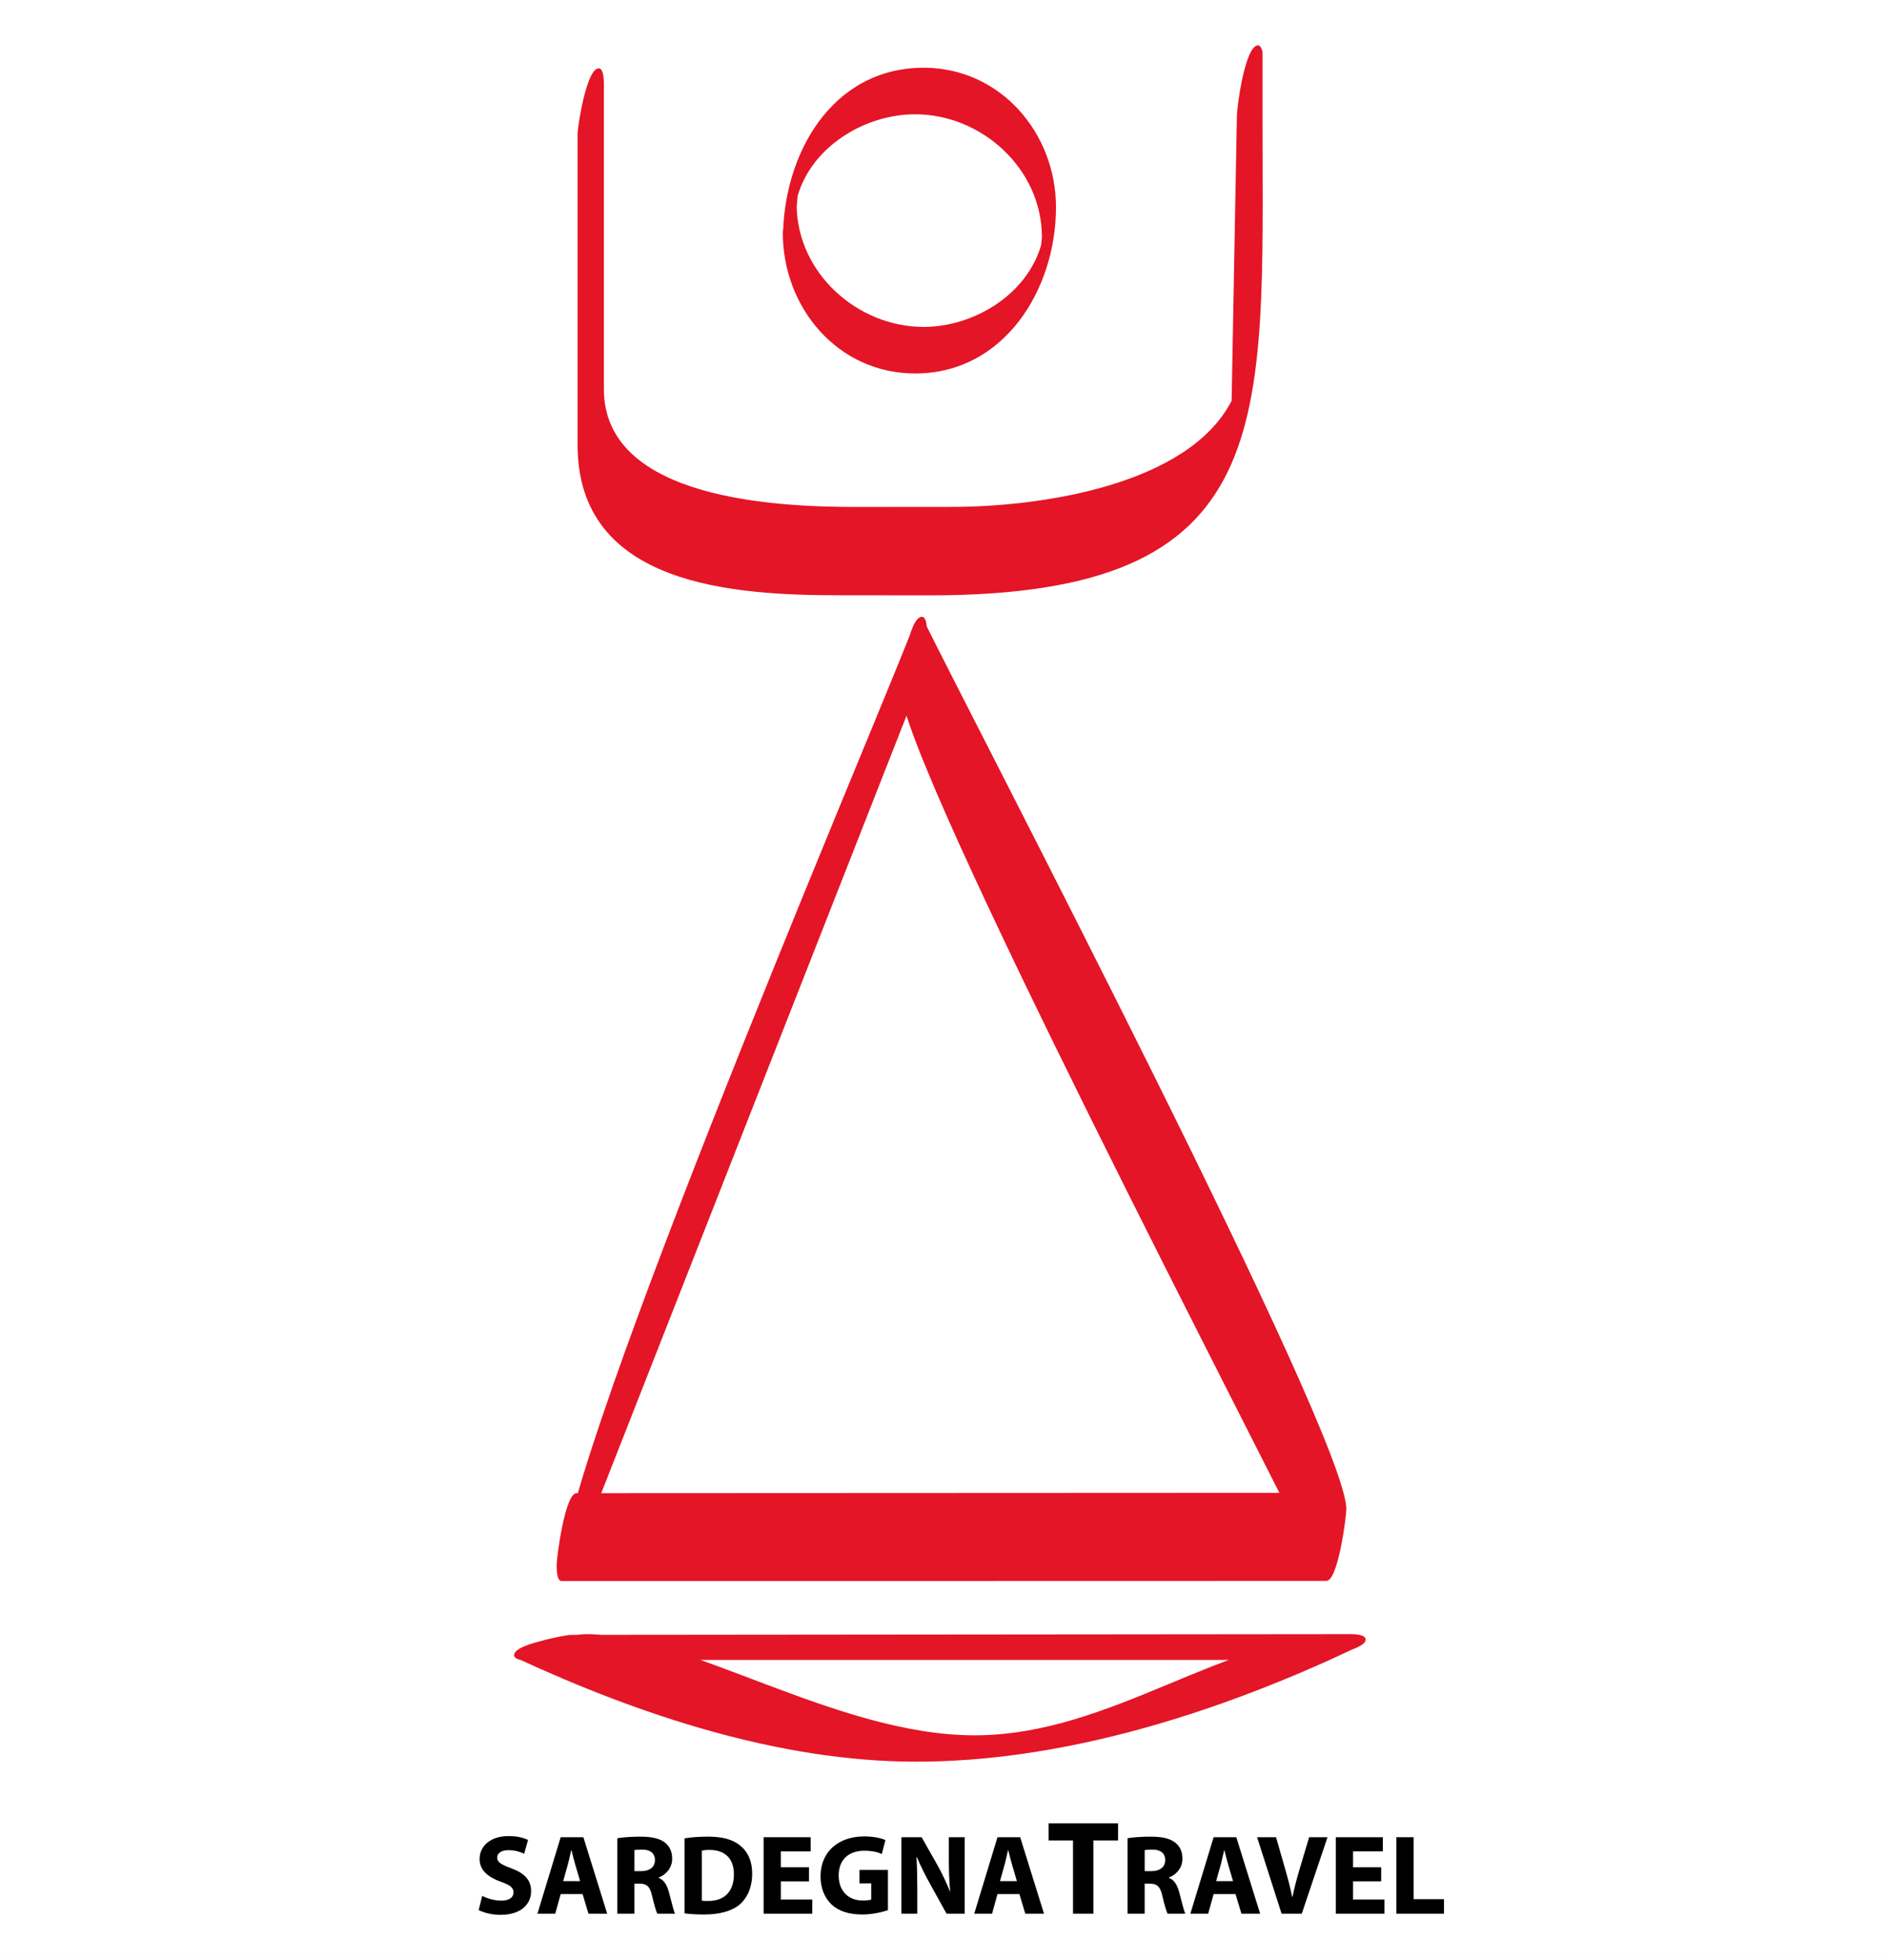 <?xml version="1.0" encoding="utf-8"?>
<!-- Generator: Adobe Illustrator 15.1.0, SVG Export Plug-In . SVG Version: 6.00 Build 0)  -->
<!DOCTYPE svg PUBLIC "-//W3C//DTD SVG 1.1//EN" "http://www.w3.org/Graphics/SVG/1.1/DTD/svg11.dtd">
<svg version="1.1" id="Livello_1" xmlns="http://www.w3.org/2000/svg" xmlns:xlink="http://www.w3.org/1999/xlink" x="0px" y="0px"
	 width="183px" height="190px" viewBox="0 0 183 190" enable-background="new 0 0 183 190" xml:space="preserve">
<rect fill="#F4F4F4" width="183" height="190"/>
<rect fill="#FFFFFF" width="183" height="190"/>
<g>
	<path fill="#E41526" d="M56.01,13.01c0-0.686,0.858-6.383,2.054-6.383c0.544,0,0.502,1.439,0.502,1.74v29.368
		c0,10.773,17.034,11.417,24.515,11.417l9.287-0.008c8.3,0,22.868-2.01,27.104-10.345l-0.043,0.704l0.523-28.284
		c0-0.771,0.779-6.821,2.057-6.821c0.275,0,0.43,0.536,0.43,0.737v6.401c0,29.599,1.758,46.187-32.237,46.187l-8.686-0.009
		c-10.379,0-25.504-0.896-25.504-14.586V13.01z"/>
	<path fill="#E41526" d="M76.17,23.635l-0.236-0.554c0-8.06,4.694-16.514,13.643-16.514c7.437,0,12.832,6.332,12.832,13.522
		c0,7.943-5,16.12-13.665,16.12c-7.499,0-12.827-6.393-12.827-13.629c0-0.412,0.437-3.457,1.097-3.457
		c0.246,0,0.246,0.683,0.246,0.833c0.085,6.535,5.907,11.739,12.308,11.739c4.849,0,10.002-3.108,11.4-7.927l0.077-0.772
		c0-6.603-5.806-11.915-12.301-11.915c-4.849,0-10.002,3.109-11.391,7.919l-0.093,1.089C77.259,20.517,76.847,23.635,76.17,23.635"
		/>
	<path fill="#E41526" d="M89.408,59.802c0.511,0,0.494,1.29,0.494,1.59c0,1.809-0.316,3.722-0.974,5.414l-33.36,84.939
		c-0.167,0.397-0.519,1.543-1.096,1.543c-0.507,0-0.489-1.27-0.489-1.558c0-0.706,0.798-6.965,1.938-6.965l74.122-0.034
		l-1.811,8.318c-5.29-11.01-40.895-79.097-40.895-86.269C87.337,65.984,88.076,59.802,89.408,59.802
		c5.552,11.258,41.158,79.338,41.158,86.507c0,0.704-0.79,6.962-1.937,6.962l-74.132,0.017c-1.827-7.39,29.256-80.298,33.83-91.934
		C88.479,60.959,88.82,59.802,89.408,59.802"/>
	<path fill="#E41526" d="M49.854,160.476c0-1.252,6.023-2.042,6.98-2.042c9.92,0,24.304,9.81,37.694,9.81
		c13.35,0,24.273-9.81,36.347-9.81c0.327,0,1.568-0.019,1.568,0.541c0,0.994-4.93,1.961-5.53,1.961H50.532
		C50.305,160.921,49.854,160.749,49.854,160.476c0-0.996,4.935-1.971,5.539-1.971l75.3-0.071l0.849,1.295l-0.615,0.29l-2.263,1.047
		c-12.322,5.507-26.196,9.733-39.835,9.733c-13.229,0-26.812-4.526-38.683-10.017L49.854,160.476z"/>
</g>
<g>
	<g>
		<path d="M46.764,183.811c0.44,0.231,1.144,0.462,1.859,0.462c0.77,0,1.177-0.318,1.177-0.803c0-0.462-0.352-0.726-1.243-1.034
			c-1.232-0.44-2.046-1.122-2.046-2.2c0-1.266,1.067-2.223,2.805-2.223c0.847,0,1.452,0.165,1.892,0.374l-0.374,1.343
			c-0.286-0.144-0.825-0.353-1.54-0.353c-0.726,0-1.078,0.341-1.078,0.716c0,0.473,0.407,0.682,1.375,1.045
			c1.309,0.483,1.915,1.166,1.915,2.211c0,1.243-0.946,2.3-2.981,2.3c-0.847,0-1.684-0.231-2.102-0.463L46.764,183.811z"/>
		<path d="M54.375,183.635l-0.528,1.903h-1.727l2.255-7.415h2.201l2.31,7.415h-1.815l-0.572-1.903H54.375z M56.257,182.381
			l-0.462-1.573c-0.132-0.44-0.264-0.99-0.374-1.431h-0.022c-0.11,0.44-0.22,1.001-0.341,1.431l-0.44,1.573H56.257z"/>
		<path d="M59.864,178.222c0.539-0.088,1.331-0.153,2.233-0.153c1.1,0,1.87,0.165,2.398,0.583c0.451,0.352,0.693,0.88,0.693,1.562
			c0,0.936-0.671,1.585-1.309,1.815v0.033c0.517,0.209,0.803,0.693,0.99,1.375c0.231,0.848,0.451,1.815,0.594,2.102h-1.716
			c-0.11-0.22-0.297-0.814-0.506-1.728c-0.209-0.935-0.528-1.177-1.221-1.188h-0.495v2.915h-1.661V178.222z M61.525,181.412h0.66
			c0.836,0,1.331-0.418,1.331-1.066c0-0.672-0.462-1.023-1.232-1.023c-0.407,0-0.638,0.021-0.759,0.055V181.412z"/>
		<path d="M66.387,178.233c0.616-0.1,1.419-0.165,2.255-0.165c1.419,0,2.344,0.264,3.048,0.792c0.77,0.572,1.254,1.485,1.254,2.794
			c0,1.42-0.518,2.398-1.222,3.004c-0.781,0.648-1.979,0.957-3.433,0.957c-0.869,0-1.496-0.055-1.903-0.11V178.233z M68.06,184.272
			c0.143,0.033,0.385,0.033,0.583,0.033c1.529,0.012,2.53-0.825,2.53-2.596c0-1.541-0.902-2.354-2.354-2.354
			c-0.363,0-0.616,0.033-0.759,0.065V184.272z"/>
		<path d="M78.455,182.402h-2.729v1.761h3.048v1.375h-4.72v-7.415h4.565v1.375h-2.894v1.54h2.729V182.402z"/>
		<path d="M86.111,185.197c-0.517,0.176-1.496,0.418-2.476,0.418c-1.353,0-2.332-0.341-3.014-0.99
			c-0.672-0.649-1.046-1.617-1.046-2.706c0.012-2.465,1.805-3.873,4.236-3.873c0.957,0,1.693,0.188,2.057,0.353l-0.352,1.353
			c-0.407-0.187-0.902-0.318-1.717-0.318c-1.396,0-2.464,0.78-2.464,2.397c0,1.541,0.968,2.432,2.343,2.432
			c0.374,0,0.683-0.044,0.814-0.099v-1.562H83.35v-1.31h2.762V185.197z"/>
		<path d="M87.42,185.538v-7.415h1.958l1.54,2.718c0.44,0.78,0.869,1.705,1.21,2.541h0.022c-0.1-0.979-0.132-1.98-0.132-3.103
			v-2.156h1.54v7.415h-1.761l-1.584-2.86c-0.44-0.792-0.936-1.749-1.287-2.618h-0.044c0.055,0.99,0.077,2.035,0.077,3.245v2.233
			H87.42z"/>
		<path d="M96.736,183.635l-0.528,1.903h-1.727l2.255-7.415h2.2l2.311,7.415h-1.815l-0.572-1.903H96.736z M98.618,182.381
			l-0.462-1.573c-0.133-0.44-0.265-0.99-0.375-1.431H97.76c-0.11,0.44-0.22,1.001-0.341,1.431l-0.44,1.573H98.618z"/>
		<path d="M104.061,178.439h-2.366v-1.664h6.734v1.664h-2.393v7.099h-1.976V178.439z"/>
		<path d="M109.35,178.222c0.539-0.088,1.331-0.153,2.232-0.153c1.101,0,1.871,0.165,2.398,0.583
			c0.451,0.352,0.693,0.88,0.693,1.562c0,0.936-0.671,1.585-1.31,1.815v0.033c0.518,0.209,0.804,0.693,0.99,1.375
			c0.231,0.848,0.451,1.815,0.595,2.102h-1.717c-0.109-0.22-0.297-0.814-0.506-1.728c-0.209-0.935-0.528-1.177-1.221-1.188h-0.495
			v2.915h-1.661V178.222z M111.011,181.412h0.66c0.836,0,1.331-0.418,1.331-1.066c0-0.672-0.462-1.023-1.232-1.023
			c-0.407,0-0.638,0.021-0.759,0.055V181.412z"/>
		<path d="M117.697,183.635l-0.528,1.903h-1.727l2.255-7.415h2.2l2.311,7.415h-1.815l-0.572-1.903H117.697z M119.579,182.381
			l-0.462-1.573c-0.133-0.44-0.265-0.99-0.375-1.431h-0.021c-0.11,0.44-0.22,1.001-0.341,1.431l-0.44,1.573H119.579z"/>
		<path d="M124.287,185.538l-2.377-7.415h1.838l0.902,3.136c0.253,0.891,0.483,1.727,0.659,2.651h0.033
			c0.188-0.892,0.418-1.771,0.671-2.619l0.946-3.168h1.782l-2.497,7.415H124.287z"/>
		<path d="M133.945,182.402h-2.729v1.761h3.048v1.375h-4.72v-7.415h4.565v1.375h-2.894v1.54h2.729V182.402z"/>
		<path d="M135.418,178.123h1.672v6.007h2.948v1.408h-4.62V178.123z"/>
	</g>
</g>
</svg>
